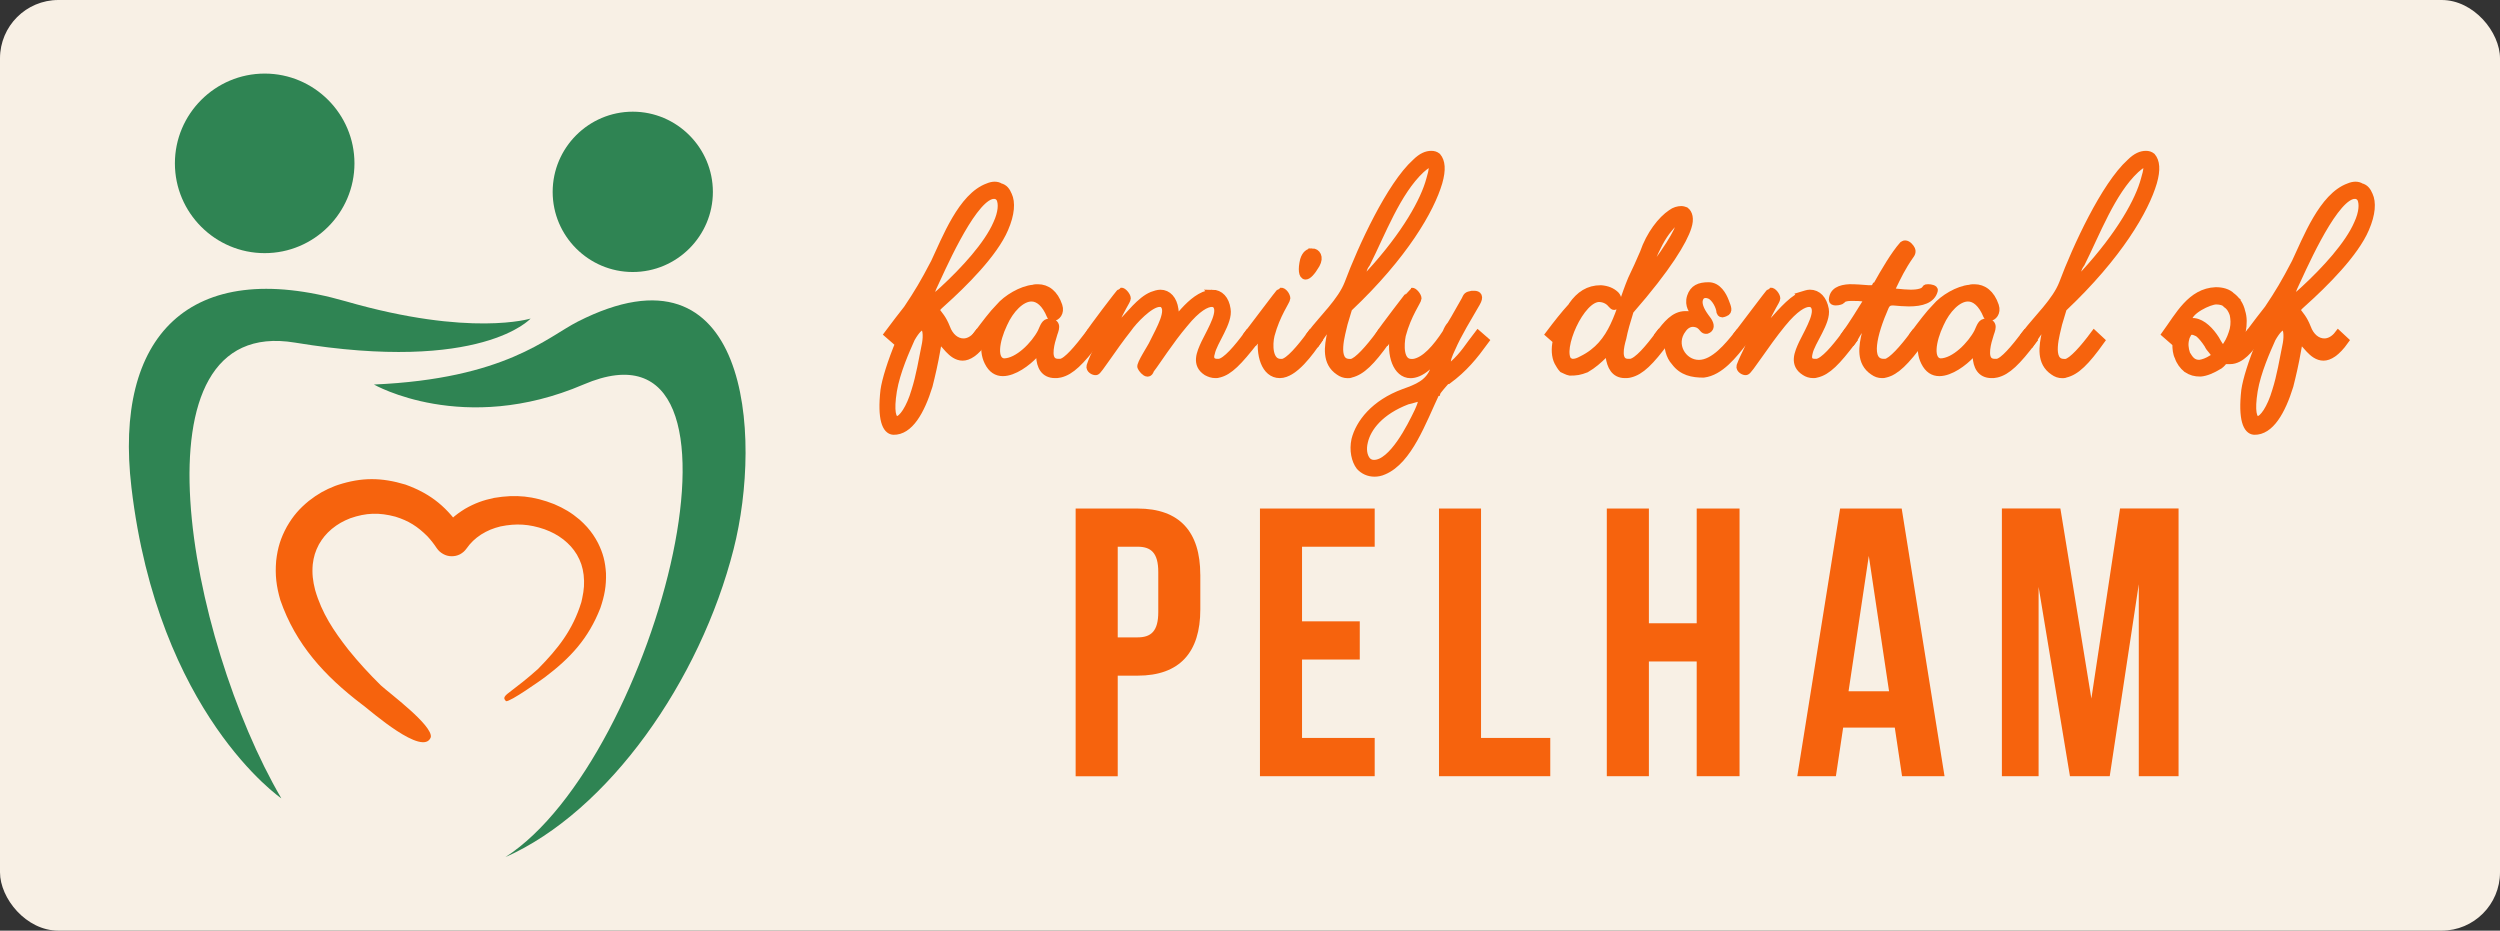 <svg width="685" height="255" viewBox="0 0 685 255" fill="none" xmlns="http://www.w3.org/2000/svg">
<rect x="0" y="0" width="685" height="255" fill="#333333" stroke="none"/>
<g clip-path="url(#clip0_3729_2364)">
<path d="M685 0H0V255H685V0Z" fill="#F8F0E5"/>
<path fill-rule="evenodd" clip-rule="evenodd" d="M94.749 82.56C128.989 92.43 145.389 87.28 145.389 87.28C145.389 87.28 131.959 102.32 80.789 93.87C34.809 86.27 51.619 175.17 77.079 218.73H77.059C77.059 218.73 43.319 195.64 36.009 133.51C31.159 92.28 51.729 70.2 94.749 82.56Z" fill="#2F8453"/>
<path fill-rule="evenodd" clip-rule="evenodd" d="M102.438 105.35C102.438 105.35 126.987 119.45 159.897 105.35C212.057 82.99 180.187 208.03 138.477 234.85C166.767 222.33 191.847 186.5 201.007 150.47C209.007 119.05 205.067 64.37 158.307 88.12C149.927 92.38 138.467 103.79 102.438 105.36V105.35Z" fill="#2F8453"/>
<path fill-rule="evenodd" clip-rule="evenodd" d="M72.522 69.36C86.072 69.36 97.122 58.31 97.122 44.76C97.122 31.21 86.072 20.16 72.522 20.16C58.972 20.16 47.922 31.21 47.922 44.76C47.922 58.31 58.972 69.36 72.522 69.36Z" fill="#2F8453"/>
<path fill-rule="evenodd" clip-rule="evenodd" d="M173.38 74.53C185.47 74.53 195.33 64.66 195.33 52.58C195.33 40.5 185.46 30.6 173.38 30.6C161.3 30.6 151.43 40.47 151.43 52.58C151.43 64.69 161.3 74.53 173.38 74.53Z" fill="#2F8453"/>
<path d="M138.63 192.12C139.66 192.45 148.5 186.16 149.28 185.58C156.32 180.26 161.22 174.98 164.5 166.6C165.63 163.27 166.14 160.59 166.04 157.06C165.84 153.93 165.26 151.61 163.87 148.81C162.99 147.12 162.13 145.86 160.87 144.42C160.21 143.69 159.56 143.06 158.83 142.4C156.56 140.48 154.57 139.3 151.84 138.13C146.19 135.91 141.39 135.41 135.41 136.42C132.38 137.05 130.11 137.88 127.41 139.42C124.64 141.14 122.77 142.8 120.8 145.4C121.18 144.9 121.53 144.57 122.11 144.27C122.69 143.97 123.2 143.84 123.85 143.84C124.51 143.86 125.01 144.02 125.59 144.32C126.14 144.65 126.52 144.98 126.88 145.51C122.69 139.15 118.28 135.37 111.08 132.77C104.54 130.8 99.14 130.75 92.66 132.85C92.61 132.85 91.95 133.1 91.85 133.13C89.05 134.22 87.01 135.38 84.63 137.24C82.01 139.39 80.31 141.35 78.6 144.31C76.88 147.46 76.08 150.09 75.67 153.65C75.34 157.61 75.72 160.64 76.81 164.42C81.02 176.61 88.97 185.21 99.04 192.91C99.09 192.96 99.52 193.26 99.55 193.29C101.42 194.68 116.03 207.57 118.05 201.97C118.53 198.69 106.72 189.96 104.32 187.76C101.14 184.61 98.29 181.53 95.46 178.02C91.42 172.85 88.19 168.03 86.35 161.67C85.72 159.2 85.47 157.2 85.69 154.65C85.94 152.56 86.4 151.04 87.38 149.17C88.39 147.43 89.37 146.24 90.91 144.93C92.55 143.59 94.01 142.78 95.98 142C100.3 140.49 103.9 140.38 108.35 141.57C111.98 142.7 114.41 144.25 117.11 146.94C118.09 148 118.88 149.01 119.68 150.22C120.16 150.9 120.66 151.35 121.4 151.78C122.18 152.21 122.84 152.39 123.72 152.41C124.6 152.41 125.26 152.26 126.04 151.88C126.8 151.45 127.3 151.02 127.81 150.32C129 148.65 130.13 147.59 131.82 146.46C133.61 145.35 135.12 144.74 137.14 144.24C141.46 143.36 145.01 143.58 149.2 145.02C151.17 145.75 152.68 146.53 154.37 147.82C155.96 149.11 157.02 150.24 158.08 151.98C159.14 153.85 159.65 155.39 159.92 157.53C160.17 159.83 160.02 161.62 159.54 163.86C159.46 164.24 159.39 164.62 159.29 164.99C156.94 172.64 152.91 177.71 147.4 183.31C144.57 185.86 141.95 187.88 138.95 190.17C137.61 191.31 138.37 191.71 138.62 192.09L138.63 192.12ZM147.76 185.84C147.76 185.84 147.78 185.79 147.81 185.79L147.76 185.84Z" fill="#F6630D"/>
<path d="M258.053 83.1C255.013 85.83 257.293 84.6 259.323 89.78C260.213 92.23 261.983 93.73 264.013 93.73C265.283 93.73 266.673 93.05 267.813 91.55L269.713 93.32C267.303 96.73 265.283 97.82 263.763 97.82C260.593 97.82 258.693 93.59 257.683 93.59C257.173 93.59 256.923 94.14 256.673 95.77C256.043 99.45 255.283 102.72 254.523 105.72C252.373 112.67 249.203 118.27 244.773 118.13C242.743 117.99 241.353 114.86 242.243 106.95C242.623 104.22 244.143 99.18 246.553 93.45C246.683 92.9 246.553 92.5 246.173 92.5C245.923 92.5 245.663 92.77 245.283 93.32L243.253 91.55C245.403 88.69 247.053 86.5 248.573 84.6C251.483 80.24 253.133 77.51 256.043 71.92C259.083 65.51 263.513 53.78 270.733 51.19C271.363 50.92 272.003 50.78 272.503 50.78C273.133 50.78 273.643 50.92 274.023 51.19C275.163 51.46 275.793 52.28 276.303 53.51C277.193 55.42 277.063 58.56 275.293 62.65C272.383 69.47 264.153 77.65 258.073 83.11L258.053 83.1ZM245.773 115.01C247.163 115.01 249.323 111.87 250.713 107.1C251.983 103.15 252.743 98.51 253.623 94.14C254.003 91.96 253.873 89.5 252.733 89.5C252.103 89.5 251.083 90.32 249.693 92.77C248.303 95.91 245.643 101.77 244.753 107.09C243.863 112.68 244.503 115 245.763 115L245.773 115.01ZM273.123 61.28C274.513 58.28 274.643 55.83 274.013 54.46C273.883 54.19 273.503 53.78 273.123 53.64C272.873 53.5 272.613 53.5 272.363 53.5C272.113 53.5 271.853 53.5 271.473 53.64C265.773 55.55 257.663 74.5 255.643 78.73C254.753 80.78 254.503 81.87 255.013 81.87C255.523 81.87 256.663 81.05 258.683 79.14C264.133 74.09 270.593 67.14 273.123 61.28Z" fill="#F6630D" stroke="#F6630D" stroke-width="2" stroke-miterlimit="10"/>
<path d="M288.325 92.64C287.815 94.82 286.555 99.32 289.975 99.32H290.605C292.375 99.05 295.295 95.5 298.335 91.55L300.485 93.32C296.055 99.18 293.395 101.77 290.475 102.46C289.965 102.6 289.465 102.6 289.085 102.6C286.045 102.6 285.035 100.28 284.905 97.69C284.775 97.01 284.655 96.74 284.275 96.74C284.025 96.74 283.765 96.88 283.515 97.15C281.485 99.33 277.815 102.06 274.775 102.06C273.125 102.06 271.735 101.24 270.725 99.2C269.835 97.43 269.715 95.52 269.965 93.47L269.835 93.33L267.805 91.56C269.955 88.7 271.985 85.97 273.755 84.2C275.785 81.75 279.965 79.29 283.125 79.02C283.505 78.88 283.885 78.88 284.395 78.88C286.805 78.88 288.955 80.38 290.095 83.79C290.725 85.7 289.465 86.93 288.575 86.93C288.195 86.93 287.945 86.79 287.815 86.52C286.425 83.11 284.525 81.61 282.625 81.61C279.835 81.61 276.795 84.75 275.025 88.7C272.745 93.47 271.985 98.79 275.025 99.2C278.955 99.2 283.515 94.43 285.285 91.02C286.045 89.38 286.295 88.29 287.565 88.29C287.815 88.29 288.075 88.29 288.455 88.43C289.975 89.11 288.835 90.88 288.325 92.66V92.64Z" fill="#F6630D" stroke="#F6630D" stroke-width="2" stroke-miterlimit="10"/>
<path d="M332.14 80.37C334.29 80.37 335.81 82.01 336.19 84.73C336.82 88.28 332.52 93.59 331.88 96.73C331.37 98.23 331.88 99.32 333.53 99.32H334.04C335.94 99.05 338.98 95.5 341.89 91.55L343.92 93.32C339.36 99.18 336.83 101.77 334.04 102.46C333.66 102.6 333.41 102.6 333.03 102.6C332.14 102.6 331.38 102.33 330.62 101.92C327.45 99.87 328.85 96.74 330.11 94.01C332.14 89.92 335.05 85.15 333.02 83.37C332.77 83.23 332.51 83.1 332.01 83.1C330.62 83.1 328.08 84.33 324.54 88.69C320.49 93.46 316.81 99.33 315.29 101.24L315.04 101.79C314.91 102.06 314.66 102.2 314.41 102.2C313.78 102.2 312.89 101.11 312.64 100.56C312.26 99.88 315.55 94.97 315.93 94.01C317.96 89.92 320.74 85.15 318.72 83.37C318.47 83.1 318.09 83.1 317.71 83.1C315.05 83.1 310.49 88.01 309.1 90.05C304.79 95.5 300.99 101.64 300.36 101.78C299.73 101.92 298.46 101.23 298.71 100.28C299.72 97.14 301.37 94.96 302 91.69C302.087 91.597 302.13 91.507 302.13 91.42C302.13 91.01 302 90.87 302 90.87C301.87 90.87 301.62 91.14 301.49 91.28C300.98 91.96 300.73 92.64 300.35 93.33L298.32 91.56C298.83 90.61 306.93 79.83 307.19 79.83C307.7 79.69 308.84 81.06 308.84 81.74C308.84 82.42 306.94 84.88 305.55 88.56C305.04 89.65 305.04 90.2 305.42 90.2C305.67 90.2 306.18 89.79 306.94 88.84C309.47 86.39 312.39 82.29 315.68 80.93C316.44 80.66 317.2 80.38 317.96 80.38C319.99 80.38 321.51 82.02 321.89 84.74C322.02 85.56 322.02 86.1 321.76 86.79C321.63 87.34 321.76 87.61 322.01 87.61C322.26 87.61 322.64 87.34 322.9 86.93C324.93 84.61 327.08 82.16 329.87 80.93C330.63 80.66 331.39 80.38 332.15 80.38L332.14 80.37Z" fill="#F6630D" stroke="#F6630D" stroke-width="2" stroke-miterlimit="10"/>
<path d="M350.894 99.33H351.404C353.174 99.06 356.214 95.51 359.134 91.56L361.164 93.33C359.014 96.33 354.704 102.6 350.654 102.6C346.604 102.6 344.954 97.15 345.844 91.69V91.42C345.974 91.01 345.974 90.87 345.844 90.87C345.714 90.87 345.464 91.14 345.334 91.28C344.954 91.96 344.444 92.64 343.944 93.33L341.914 91.56C342.674 90.61 350.654 79.83 350.904 79.83C351.664 79.69 352.554 81.06 352.554 81.74C352.554 82.42 349.764 86.1 348.244 91.83C347.614 94.42 347.614 99.33 350.904 99.33H350.894ZM359.504 69.05C360.774 69.05 361.784 70.41 360.644 72.46C359.374 74.64 358.364 75.6 357.734 75.6C356.844 75.6 356.594 73.83 357.224 71.24C357.734 69.6 358.614 69.06 359.504 69.06V69.05Z" fill="#F6630D" stroke="#F6630D" stroke-width="2" stroke-miterlimit="10"/>
<path d="M361.155 93.33L359.125 91.56C362.545 87.06 367.485 82.56 369.385 77.65C373.055 67.83 380.915 50.78 387.875 44.51C389.525 42.87 390.915 42.33 392.185 42.33C392.815 42.33 393.325 42.47 393.835 42.88C394.975 44.24 395.225 46.43 394.215 49.97C392.065 57.33 384.845 70.02 369.515 84.47C369.005 86.11 368.625 87.47 368.245 88.7C367.735 91.15 365.075 99.34 369.765 99.34H370.275C371.925 99.07 375.085 95.52 378.005 91.57L379.905 93.34C375.725 99.2 373.065 101.79 370.155 102.48C369.905 102.62 369.525 102.62 369.265 102.62C368.375 102.62 367.615 102.35 366.855 101.8C363.185 99.35 363.815 94.98 364.705 91.03C364.705 91.03 364.705 89.8 364.075 89.8C363.945 89.8 363.695 89.94 363.315 90.35C362.425 91.3 361.925 92.26 361.165 93.35L361.155 93.33ZM373.435 74.1C372.675 76.01 372.545 76.83 373.055 76.83C373.435 76.83 374.325 76.01 375.335 74.92C385.215 64.15 390.285 54.87 391.795 49.15C392.555 46.7 392.805 44.79 391.925 44.79C391.415 44.79 390.655 45.34 389.395 46.43C382.805 52.57 378.625 63.89 374.445 72.2C373.935 72.88 373.685 73.43 373.435 74.11V74.1Z" fill="#F6630D" stroke="#F6630D" stroke-width="2" stroke-miterlimit="10"/>
<path d="M397.754 95.51C397.374 96.33 396.994 97.15 396.744 97.96C396.744 98.1 396.614 98.37 396.614 98.51C396.364 99.46 396.614 100.28 397.244 100.28C397.374 100.28 397.494 100.14 397.754 100.01C397.754 100.01 398.004 99.87 398.134 99.87C401.174 97.14 402.314 94.96 404.974 91.55L407.004 93.32C403.834 97.68 401.174 100.96 396.744 104.23C396.614 104.23 396.494 104.23 396.234 104.37C395.854 104.78 393.824 107.1 393.704 107.51C393.704 107.51 393.574 107.51 393.454 107.65C389.784 115.42 385.984 126.2 379.144 129.06C378.254 129.47 377.374 129.61 376.614 129.61C374.964 129.61 373.574 128.93 372.564 127.84C371.294 126.2 370.664 123.34 371.294 120.48C372.434 115.98 376.484 110.53 384.714 107.52C388.134 106.29 391.554 105.07 392.944 101.11L393.834 98.52C392.944 98.38 391.804 100.02 391.044 100.57C389.274 102.07 387.754 102.62 386.484 102.62C382.684 102.62 380.784 97.17 381.924 91.71V91.44C381.924 91.03 381.924 90.89 381.794 90.89C381.664 90.89 381.414 91.16 381.284 91.3C380.904 91.98 380.524 92.66 380.014 93.35L377.984 91.58C378.494 90.63 386.724 79.85 386.854 79.85C387.364 79.71 388.504 81.08 388.504 81.76C388.504 82.44 385.714 86.12 384.194 91.85C383.684 94.44 383.434 99.35 386.724 99.35H387.234C390.404 98.94 393.564 95.26 396.224 91.17C396.604 90.22 396.984 89.53 397.494 88.99C399.014 86.54 400.284 84.08 401.424 82.17C401.934 81.08 401.934 80.94 403.324 80.67H403.954C404.964 80.67 405.604 81.22 404.584 82.99C402.174 87.22 399.644 91.17 397.744 95.54L397.754 95.51ZM373.814 121.01C373.304 123.06 373.564 124.96 374.574 126.19C375.084 126.74 375.714 127.01 376.474 127.01C381.544 127.01 386.604 116.78 388.504 112.83C389.894 109.83 389.774 109.01 389.014 109.01C388.254 109.01 386.984 109.56 385.594 109.83C378.124 112.69 374.704 117.19 373.814 121.01Z" fill="#F6630D" stroke="#F6630D" stroke-width="2" stroke-miterlimit="10"/>
<path d="M429.793 98.92C430.043 99.06 430.303 99.19 430.683 99.33C431.823 99.33 432.453 99.06 433.473 98.51C442.343 94.15 443.353 85.42 447.023 76.55C448.163 74.23 449.303 71.64 450.313 69.32C452.083 64.14 455.253 60.18 457.913 58.41C458.803 57.73 459.813 57.46 460.703 57.46C461.083 57.46 461.463 57.6 461.843 57.73C462.733 58.41 463.233 59.91 462.473 62.23C461.333 65.91 457.023 73.28 446.643 85.14C445.753 88 444.993 90.59 444.613 92.64C443.983 94.82 442.843 99.32 446.133 99.32H446.763C448.663 99.05 451.703 95.5 454.613 91.55L456.513 93.32C452.203 99.18 449.543 101.77 446.633 102.46C446.123 102.6 445.623 102.6 445.243 102.6C442.333 102.6 441.313 100.28 440.933 97.69C440.803 97.01 440.683 96.74 440.423 96.74C440.163 96.74 439.913 96.88 439.533 97.15C438.013 98.65 436.493 100.01 434.593 101.1C432.823 101.78 431.933 101.92 430.163 101.92C429.403 101.78 428.773 101.37 428.133 101.1C427.623 100.55 427.243 99.87 426.863 99.19C426.103 97.69 425.973 95.51 426.483 93.33L424.453 91.56C426.603 88.7 428.763 85.97 430.403 84.2C430.533 84.06 430.783 83.79 430.783 83.65C432.813 80.79 435.213 79.15 438.633 79.15C440.403 79.29 441.673 79.83 442.683 80.79C443.953 82.15 443.193 83.93 442.303 83.93C442.053 83.93 441.923 83.79 441.673 83.52C440.913 82.57 439.903 81.88 438.383 81.75C433.193 81.34 426.853 95.93 429.773 98.93L429.793 98.92ZM453.983 72.05C456.773 68.23 458.543 65.37 459.553 63.32C460.563 61 460.563 60.05 460.183 60.05C459.673 60.05 458.413 61.14 457.273 62.64C455.373 64.82 453.853 67.96 452.463 71.23C452.463 71.37 452.333 71.64 452.213 72.05C451.703 73.28 451.703 73.82 451.963 73.82C452.343 73.82 453.233 73.14 453.733 72.59C453.863 72.32 453.863 72.18 453.983 72.04V72.05Z" fill="#F6630D" stroke="#F6630D" stroke-width="2" stroke-miterlimit="10"/>
<path d="M463.482 86.37C463.992 86.37 464.112 86.23 464.112 85.69C463.982 85.28 462.462 83.78 463.222 81.33C463.982 79.01 465.632 78.33 468.162 78.33C470.692 78.33 472.092 80.92 472.722 82.56C473.352 84.2 473.862 85.29 472.722 85.7C472.342 85.84 472.092 85.97 471.962 85.97C471.452 85.97 471.332 85.56 471.332 85.56C471.202 83.92 469.942 81.61 468.542 80.92C468.162 80.78 467.782 80.65 467.402 80.65C466.392 80.65 465.632 81.2 465.502 82.7C465.502 84.61 467.022 86.52 468.032 87.88C468.792 89.11 468.792 90.06 467.652 90.47C466.642 90.61 466.762 89.79 465.502 88.97C464.992 88.7 464.362 88.56 463.852 88.56C462.842 88.56 461.822 89.11 461.062 90.2C457.892 94.29 461.062 99.61 465.492 99.61C469.672 99.61 473.602 94.7 476.132 91.56L478.032 93.33C474.992 97.28 471.322 101.92 466.762 102.47C463.722 102.47 460.932 101.92 458.912 99.2C457.392 97.56 456.882 95.11 457.012 92.65C456.882 92.92 456.762 93.06 456.632 93.33L454.602 91.56C456.632 88.97 458.652 86.24 461.822 86.24C462.202 86.24 462.712 86.24 463.092 86.38H463.472L463.482 86.37Z" fill="#F6630D" stroke="#F6630D" stroke-width="2" stroke-miterlimit="10"/>
<path d="M493.634 80.92C494.524 80.65 495.284 80.37 495.914 80.37C498.064 80.37 499.584 82.01 500.094 84.73C500.724 88.28 496.294 93.59 495.664 96.73C495.284 98.23 495.534 99.32 497.314 99.32H497.824C499.724 99.05 502.764 95.5 505.674 91.55L507.704 93.32C503.274 99.18 500.734 101.77 497.824 102.46C497.444 102.6 497.194 102.6 496.814 102.6C495.924 102.6 495.164 102.33 494.534 101.92C491.244 99.87 492.634 96.74 493.904 94.01C495.934 89.92 498.844 85.15 496.694 83.37C496.444 83.23 496.184 83.1 495.684 83.1C494.294 83.1 491.884 84.33 488.334 88.69C483.644 94.42 479.214 101.65 478.454 101.78C477.944 101.92 476.554 101.23 476.804 100.28C477.944 97.14 479.594 94.96 480.224 91.69C480.224 91.597 480.267 91.507 480.354 91.42C480.354 91.01 480.354 90.87 480.224 90.87C479.974 90.87 479.844 91.14 479.714 91.28C479.204 91.96 478.574 92.64 478.194 93.33L476.164 91.56C476.924 90.61 484.904 79.83 485.154 79.83C485.784 79.69 486.804 81.06 486.804 81.74C486.804 82.42 484.904 84.88 483.514 88.56C483.134 89.65 483.134 90.2 483.514 90.2C483.764 90.2 484.274 89.79 485.034 88.84C486.934 86.79 490.484 82.29 493.644 80.93L493.634 80.92Z" fill="#F6630D" stroke="#F6630D" stroke-width="2" stroke-miterlimit="10"/>
<path d="M507.682 93.33L505.652 91.56C507.682 88.7 509.452 85.83 511.482 82.56C511.862 82.01 511.732 81.74 511.232 81.74C510.982 81.6 510.852 81.6 510.602 81.6C509.592 81.46 508.702 81.46 507.942 81.46H507.052C505.912 81.46 504.902 81.73 504.642 82.28C504.512 82.42 503.752 82.69 502.992 82.69C502.482 82.69 502.102 82.55 502.102 82.14C502.232 79.82 504.132 79 506.792 78.87C508.562 78.87 510.212 79.01 511.862 79.14H512.752C513.132 79.14 513.642 79 513.892 78.46C513.978 78.46 514.062 78.413 514.142 78.32C516.422 74.23 519.082 69.73 521.362 67.14C521.612 67 521.742 66.87 521.992 66.87C522.752 66.87 523.512 67.82 523.762 68.37C524.142 69.19 523.382 70.01 523.382 70.01C521.102 73.28 519.962 75.74 518.572 78.6C517.682 80.37 518.192 79.83 519.712 80.1C521.102 80.24 522.372 80.37 523.512 80.37C525.662 80.37 527.182 79.96 527.562 79.14C527.692 78.87 527.942 78.87 528.322 78.87C529.082 78.87 530.092 79.14 529.972 79.55C529.342 82.14 526.552 82.96 523.002 82.96C521.732 82.96 520.212 82.82 518.692 82.69C517.682 82.69 517.042 82.96 516.542 84.05C513.252 91.55 511.352 99.32 516.162 99.32H516.672C518.322 99.05 521.482 95.5 524.402 91.55L526.432 93.32C522.122 99.18 519.462 101.77 516.682 102.46C516.302 102.6 516.052 102.6 515.672 102.6C514.782 102.6 514.022 102.33 513.262 101.78C509.592 99.33 510.222 94.96 511.232 91.01C511.232 91.01 511.102 89.78 510.472 89.78C510.222 89.78 509.962 89.92 509.582 90.33C508.822 91.28 508.442 92.24 507.682 93.33Z" fill="#F6630D" stroke="#F6630D" stroke-width="2" stroke-miterlimit="10"/>
<path d="M544.926 92.64C544.416 94.82 543.156 99.32 546.576 99.32H547.206C548.976 99.05 551.896 95.5 554.936 91.55L557.086 93.32C552.656 99.18 549.996 101.77 547.076 102.46C546.566 102.6 546.066 102.6 545.686 102.6C542.646 102.6 541.636 100.28 541.506 97.69C541.376 97.01 541.256 96.74 540.876 96.74C540.626 96.74 540.366 96.88 540.116 97.15C538.086 99.33 534.416 102.06 531.376 102.06C529.726 102.06 528.336 101.24 527.326 99.2C526.436 97.43 526.316 95.52 526.566 93.47L526.436 93.33L524.406 91.56C526.556 88.7 528.586 85.97 530.356 84.2C532.386 81.75 536.566 79.29 539.726 79.02C540.106 78.88 540.486 78.88 540.996 78.88C543.406 78.88 545.556 80.38 546.696 83.79C547.326 85.7 546.066 86.93 545.176 86.93C544.796 86.93 544.546 86.79 544.416 86.52C543.026 83.11 541.126 81.61 539.226 81.61C536.436 81.61 533.396 84.75 531.626 88.7C529.346 93.47 528.586 98.79 531.626 99.2C535.556 99.2 540.116 94.43 541.886 91.02C542.646 89.38 542.896 88.29 544.166 88.29C544.416 88.29 544.676 88.29 545.056 88.43C546.576 89.11 545.436 90.88 544.926 92.66V92.64Z" fill="#F6630D" stroke="#F6630D" stroke-width="2" stroke-miterlimit="10"/>
<path d="M556.952 93.33L554.922 91.56C558.342 87.06 563.282 82.56 565.182 77.65C568.852 67.83 576.712 50.78 583.672 44.51C585.322 42.87 586.712 42.33 587.982 42.33C588.612 42.33 589.122 42.47 589.632 42.88C590.772 44.24 591.022 46.43 590.012 49.97C587.862 57.33 580.642 70.02 565.312 84.47C564.802 86.11 564.422 87.47 564.042 88.7C563.532 91.15 560.872 99.34 565.562 99.34H566.072C567.722 99.07 570.882 95.52 573.802 91.57L575.702 93.34C571.522 99.2 568.862 101.79 565.952 102.48C565.702 102.62 565.322 102.62 565.062 102.62C564.172 102.62 563.412 102.35 562.652 101.8C558.982 99.35 559.612 94.98 560.502 91.03C560.502 91.03 560.502 89.8 559.872 89.8C559.742 89.8 559.492 89.94 559.112 90.35C558.222 91.3 557.722 92.26 556.962 93.35L556.952 93.33ZM569.242 74.1C568.482 76.01 568.352 76.83 568.862 76.83C569.242 76.83 570.132 76.01 571.142 74.92C581.022 64.15 586.092 54.87 587.602 49.15C588.362 46.7 588.612 44.79 587.732 44.79C587.222 44.79 586.462 45.34 585.202 46.43C578.612 52.57 574.432 63.89 570.252 72.2C569.742 72.88 569.492 73.43 569.242 74.11V74.1Z" fill="#F6630D" stroke="#F6630D" stroke-width="2" stroke-miterlimit="10"/>
<path d="M611.54 81.19C612.81 82.14 613.82 83.64 614.2 85.42C614.71 86.92 614.71 88.83 614.33 90.87C613.95 91.96 613.7 93.19 613.19 94.28C613.104 94.373 613.02 94.463 612.94 94.55C612.81 94.96 612.81 95.1 612.94 95.1C613.07 95.1 613.19 95.1 613.45 94.96C614.46 93.87 615.22 92.64 616.11 91.55L618.14 93.32C616.49 95.5 614.09 98.77 611.05 98.77H610.16C609.02 98.77 609.4 99.18 608.13 100.13C606.1 101.36 604.46 102.04 602.94 102.18C601.42 102.18 600.41 101.91 599.14 101.09C598.13 100.27 597.24 99.04 596.86 97.82C596.35 96.87 596.23 95.5 596.23 94.41C596.23 93.86 596.23 92.77 595.98 92.64C595.73 92.64 595.35 93.32 595.35 93.32L593.32 91.55C596.99 86.5 600.29 79.96 607.12 79.69C608.89 79.69 610.41 80.1 611.55 81.19H611.54ZM606.09 98.24C607.36 97.56 606.85 97.01 606.09 96.06C605.58 95.51 605.2 94.97 604.95 94.42C604.06 93.06 603.18 91.97 602.29 91.28C601.66 91.01 601.15 90.73 600.64 90.73C600.13 90.73 599.88 90.87 599.5 91.28C599.37 91.69 598.99 92.1 598.87 92.78C598.49 94.14 598.62 95.51 599.12 97.01C600.01 98.51 600.77 99.6 602.67 99.6C603.68 99.46 604.82 99.05 606.09 98.24ZM599.63 87.6C599.88 88.15 600.64 88.15 601.15 88.15C603.56 88.42 605.71 90.74 607.1 92.92C607.48 93.6 607.86 94.28 608.24 94.83C608.75 95.24 609 95.51 609.13 95.51C609.38 95.51 609.51 95.24 610.02 94.69C611.03 93.19 611.54 91.69 611.92 90.33C612.3 88.69 612.17 87.33 611.92 86.1C611.54 85.01 611.03 84.05 610.02 83.37C609.51 82.69 608.37 82.42 607.23 82.42C605.33 82.42 599.63 85.15 599.63 87.6Z" fill="#F6630D" stroke="#F6630D" stroke-width="2" stroke-miterlimit="10"/>
<path d="M630.92 83.1C627.88 85.83 630.16 84.6 632.19 89.78C633.08 92.23 634.85 93.73 636.88 93.73C638.15 93.73 639.54 93.05 640.68 91.55L642.58 93.32C640.17 96.73 638.15 97.82 636.63 97.82C633.46 97.82 631.56 93.59 630.55 93.59C630.04 93.59 629.79 94.14 629.54 95.77C628.91 99.45 628.15 102.72 627.39 105.72C625.24 112.67 622.07 118.27 617.64 118.13C615.61 117.99 614.22 114.86 615.11 106.95C615.49 104.22 617.01 99.18 619.42 93.45C619.55 92.9 619.42 92.5 619.04 92.5C618.79 92.5 618.53 92.77 618.15 93.32L616.12 91.55C618.27 88.69 619.92 86.5 621.44 84.6C624.35 80.24 626 77.51 628.91 71.92C631.95 65.51 636.38 53.78 643.6 51.19C644.23 50.92 644.87 50.78 645.37 50.78C646 50.78 646.51 50.92 646.89 51.19C648.03 51.46 648.66 52.28 649.17 53.51C650.06 55.42 649.93 58.56 648.16 62.65C645.25 69.47 637.02 77.65 630.94 83.11L630.92 83.1ZM618.63 115.01C620.02 115.01 622.18 111.87 623.57 107.1C624.84 103.15 625.6 98.51 626.48 94.14C626.86 91.96 626.73 89.5 625.59 89.5C624.96 89.5 623.94 90.32 622.55 92.77C621.16 95.91 618.5 101.77 617.61 107.09C616.72 112.68 617.36 115 618.62 115L618.63 115.01ZM645.99 61.28C647.38 58.28 647.51 55.83 646.88 54.46C646.75 54.19 646.37 53.78 645.99 53.64C645.74 53.5 645.48 53.5 645.23 53.5C644.98 53.5 644.72 53.5 644.34 53.64C638.64 55.55 630.53 74.5 628.51 78.73C627.62 80.78 627.37 81.87 627.88 81.87C628.39 81.87 629.53 81.05 631.55 79.14C637 74.09 643.46 67.14 645.99 61.28Z" fill="#F6630D" stroke="#F6630D" stroke-width="2" stroke-miterlimit="10"/>
<path d="M328.887 157.46V167C328.887 178.74 323.227 185.13 311.707 185.13H306.257V212.69H294.727V139.34H311.697C323.227 139.34 328.877 145.73 328.877 157.47L328.887 157.46ZM306.257 149.81V174.64H311.707C315.377 174.64 317.367 172.96 317.367 167.72V156.72C317.367 151.48 315.377 149.8 311.707 149.8H306.257V149.81Z" fill="#F6630D"/>
<path d="M356.757 170.24H372.577V180.72H356.757V202.2H376.667V212.68H345.227V139.33H376.667V149.81H356.757V170.24Z" fill="#F6630D"/>
<path d="M394.273 139.33H405.803V202.2H424.773V212.68H394.283V139.33H394.273Z" fill="#F6630D"/>
<path d="M451.796 212.68H440.266V139.33H451.796V170.77H464.896V139.33H476.636V212.68H464.896V181.24H451.796V212.68Z" fill="#F6630D"/>
<path d="M532.793 212.68H521.163L519.173 199.37H505.023L503.033 212.68H492.453L504.193 139.33H521.063L532.803 212.68H532.793ZM506.493 189.41H517.603L512.053 152.32L506.503 189.41H506.493Z" fill="#F6630D"/>
<path d="M573.036 191.4L580.896 139.32H596.926V212.67H586.026V160.07L578.066 212.67H567.166L558.576 160.8V212.67H548.516V139.32H564.546L573.036 191.4Z" fill="#F6630D"/>
</g>
<defs>
<clipPath id="clip0_3729_2364">
<rect width="685" height="255" rx="16" fill="white"/>
</clipPath>
</defs>
</svg>
